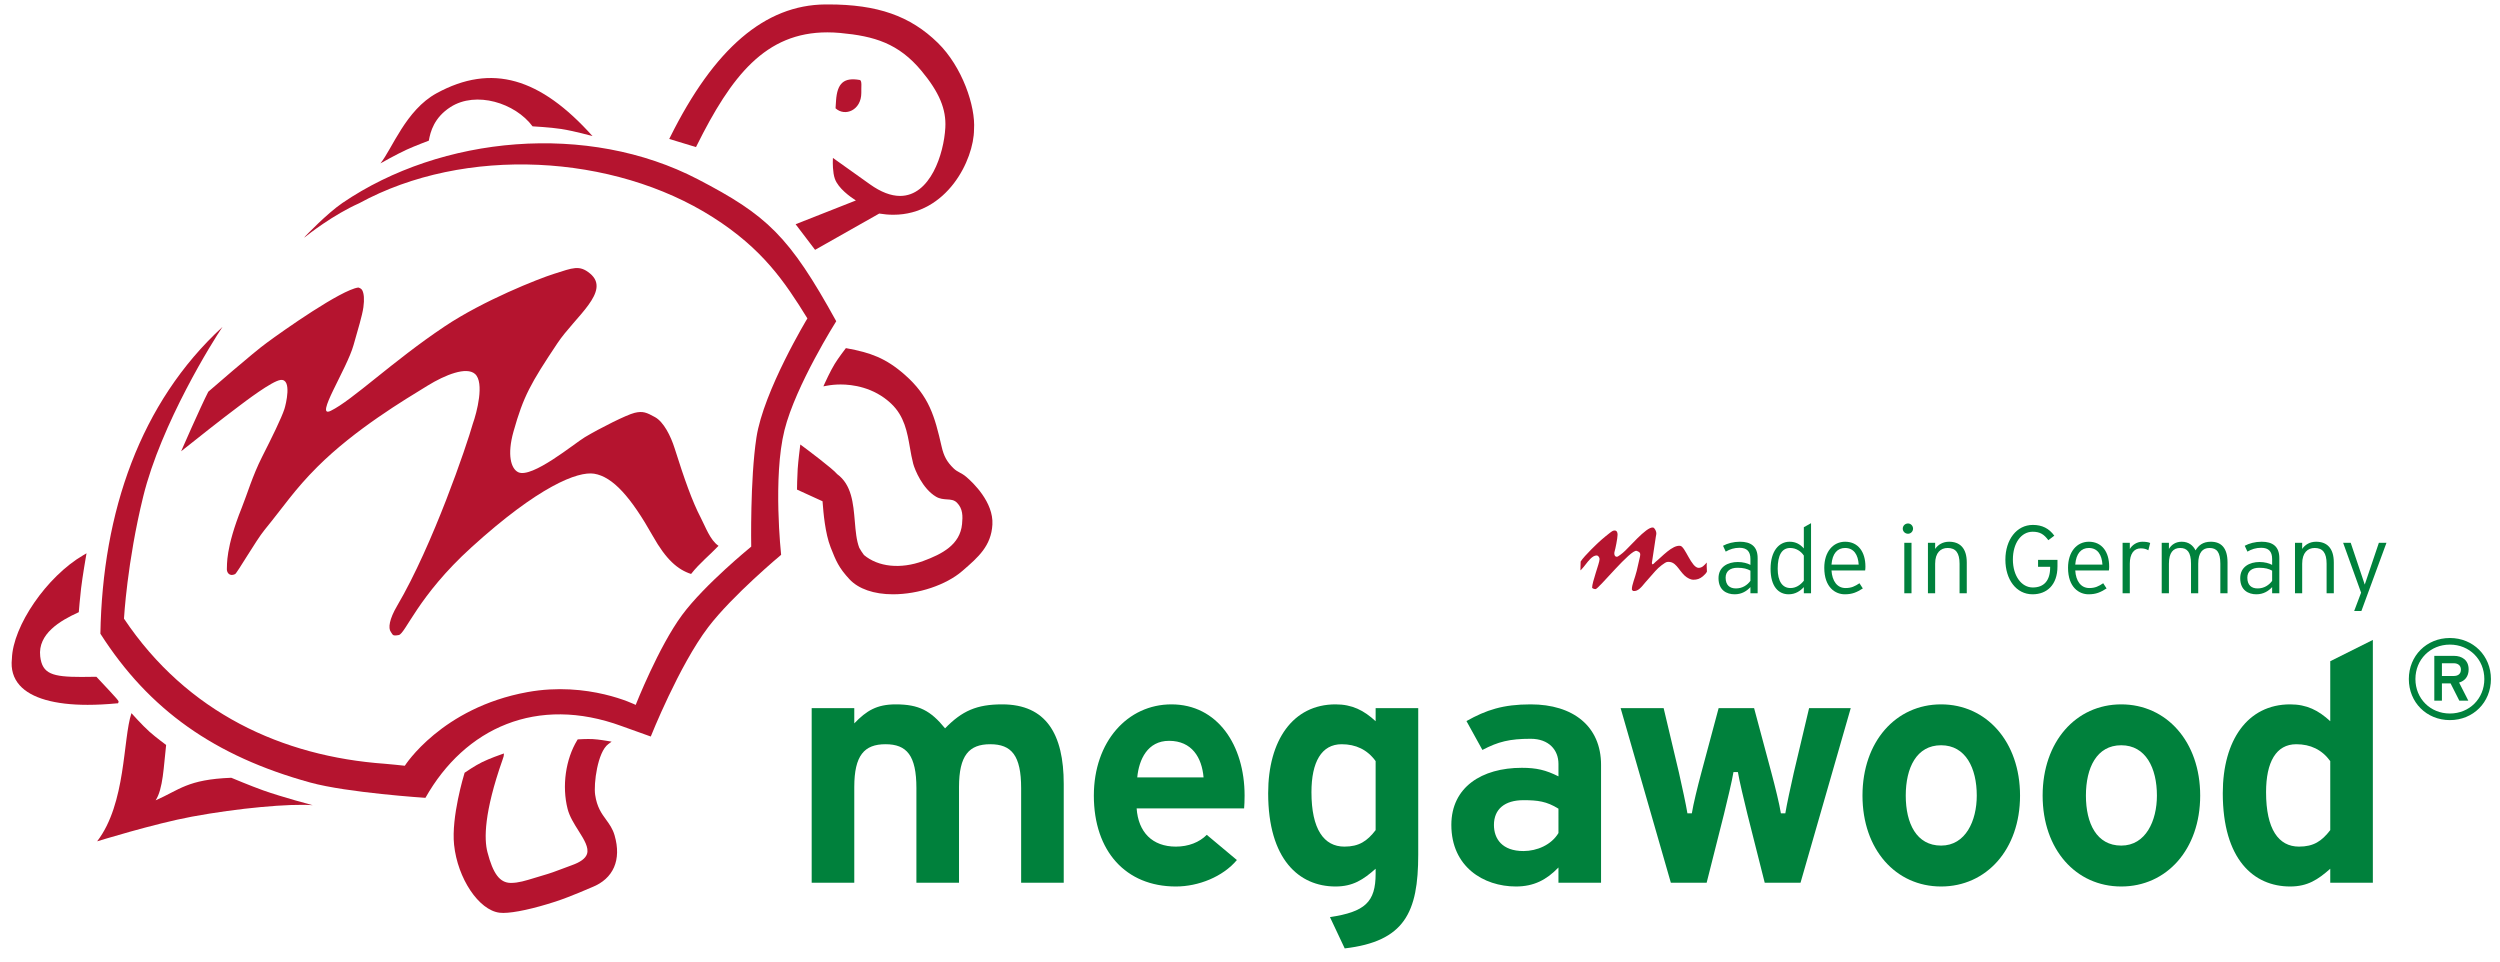 <?xml version="1.0" encoding="UTF-8" standalone="no"?>
<svg
   xmlns:dc="http://purl.org/dc/elements/1.1/"
   xmlns:cc="http://creativecommons.org/ns#"
   xmlns:rdf="http://www.w3.org/1999/02/22-rdf-syntax-ns#"
   xmlns:svg="http://www.w3.org/2000/svg"
   xmlns="http://www.w3.org/2000/svg"
   viewBox="0 0 242.667 93.333"
   height="93.333"
   width="242.667"
   xml:space="preserve"
   id="svg2"
   version="1.1"><defs
     id="defs6" /><g
     transform="matrix(1.333,0,0,-1.333,0,93.333)"
     id="g10"><g
       transform="scale(0.1)"
       id="g12"><path
         id="path14"
         style="fill:#b5142f;fill-opacity:1;fill-rule:nonzero;stroke:none"
         d="m 277.012,581.188 c 8.551,10.566 18.492,38.851 40.89,51.078 40.309,21.996 75.582,11.136 113.543,-31.172 0,0 -13.746,3.765 -22.734,5.16 -8.094,1.254 -20.91,1.922 -20.91,1.922 -12.645,17.023 -41.149,25.953 -59.719,14.07 -11.941,-7.644 -14.699,-17.969 -15.812,-24.492 0,0 -10.043,-3.758 -16.27,-6.613 -7.598,-3.481 -18.988,-9.953 -18.988,-9.953 v 0" /><path
         id="path16"
         style="fill:#b5142f;fill-opacity:1;fill-rule:nonzero;stroke:none"
         d="m 703.805,352.77 c -1.965,1.691 -3.621,2.582 -5.078,3.363 -1.52,0.82 -2.836,1.527 -4.356,3.004 -4.828,4.711 -7.098,8.836 -8.68,15.761 -5.093,22.305 -9.117,36.766 -26.812,52.352 -13.969,12.297 -25.145,16.141 -42.133,19.277 l -0.781,0.145 -0.488,-0.633 c -0.2,-0.262 -4.977,-6.484 -7.668,-10.871 -3.192,-5.207 -7.043,-13.691 -7.204,-14.051 l -1.031,-2.277 2.457,0.457 c 3.25,0.605 6.657,0.91 10.121,0.91 8.235,0 23.961,-1.812 36.801,-13.969 9.656,-9.144 11.68,-20.758 13.633,-31.992 0.68,-3.891 1.379,-7.914 2.391,-11.754 1.183,-4.39 6.789,-18.226 16.668,-24.031 2.718,-1.598 5.488,-1.773 7.929,-1.93 2.809,-0.179 5.231,-0.332 7.305,-2.449 4.34,-4.426 4.215,-9.875 3.672,-15.535 -1.449,-15.016 -14.473,-21.805 -28.336,-26.902 -16.508,-6.075 -32.785,-4.27 -43.094,4.378 -1.273,1.684 -2.453,3.512 -3.433,5.282 -2.051,5.355 -2.625,12.066 -3.227,19.172 -1.117,13.152 -2.266,26.75 -12.918,34.503 -2.785,3.637 -22.668,18.481 -24.977,20.196 l -1.785,1.328 -0.285,-2.207 c -0.012,-0.094 -1.23,-9.586 -1.637,-15.641 -0.367,-5.453 -0.484,-14.058 -0.484,-14.14 l -0.012,-0.852 18.594,-8.496 c 0.035,-0.418 0.082,-1.02 0.141,-1.77 0.457,-5.878 1.668,-21.5 5.785,-31.878 l 0.137,-0.34 c 3.664,-9.254 5.683,-14.352 13.523,-22.782 6.594,-7.078 17.855,-10.976 31.719,-10.976 18.453,0 38.707,6.801 50.402,16.922 l 0.598,0.515 c 11.011,9.532 20.519,17.754 21.386,33.375 0.907,16.262 -14.195,30.547 -18.843,34.536" /><path
         id="path18"
         style="fill:#b5142f;fill-opacity:1;fill-rule:nonzero;stroke:none"
         d="m 447.535,91.894 c -1.414,4.867 -3.871,8.235 -6.246,11.496 -3.246,4.449 -6.605,9.058 -7.91,18.015 -1.168,8.028 1.762,31.129 9.535,36.899 l 2.441,1.812 -2.996,0.52 c -0.269,0.043 -6.554,1.125 -10.742,1.34 -3.969,0.218 -10.222,-0.172 -10.269,-0.172 l -0.68,-0.047 -0.355,-0.578 c -8.458,-13.871 -11.204,-33.496 -7.004,-50 1.425,-5.59 4.738,-10.832 7.937,-15.903 4.004,-6.348 7.789,-12.344 6.168,-17.031 -1.121,-3.227 -4.75,-5.887 -11.101,-8.141 -2.821,-1 -5.059,-1.863 -7.172,-2.672 -4.231,-1.621 -7.883,-3.023 -14.61,-4.961 -1.949,-0.559 -3.804,-1.129 -5.593,-1.684 C 382.766,58.891 377.434,57.25 372.211,57.25 h -0.379 c -7.894,0.125 -12.789,6.629 -16.894,22.449 -2.45,9.438 -2.54,28.739 10.957,67.098 0.722,2.062 0.832,2.383 0.863,2.664 l 0.23,2.051 -1.953,-0.672 c -0.336,-0.113 -8.312,-2.871 -14.062,-5.695 -5.098,-2.5 -11.981,-7.219 -12.27,-7.418 l -0.375,-0.258 -0.133,-0.438 c -0.398,-1.289 -9.64,-31.761 -7.539,-51.972 2.555,-24.574 18.047,-47.711 33.153,-49.516 0.808,-0.098 1.711,-0.145 2.691,-0.145 7.91,0 22.195,3.109 38.211,8.32 10.418,3.391 26.242,10.336 26.355,10.387 15.661,6.172 21.664,19.949 16.469,37.789" /><path
         id="path20"
         style="fill:#b5142f;fill-opacity:1;fill-rule:nonzero;stroke:none"
         d="m 70.59,206.941 -0.395,0.422 -0.582,-0.008 c -3.691,-0.062 -7.094,-0.113 -10.215,-0.113 -21.293,0 -28.629,2.164 -30.113,14.965 -1.91,16.461 14.723,26.066 27.398,31.863 l 0.695,0.321 0.062,0.757 c 0.008,0.106 0.836,10.204 1.602,16.567 1.059,8.824 3.461,22.656 3.484,22.797 l 0.48,2.765 -2.422,-1.418 C 34.066,280.371 9.32,244.355 8.664,220.414 c -0.859,-7.609 1.062,-14.105 5.711,-19.312 8.285,-9.278 25.379,-14.184 49.43,-14.184 6.562,0 13.715,0.367 21.258,1.078 h 0.852 l 0.344,0.789 c 0.422,0.977 0.422,0.977 -15.668,18.156" /><path
         id="path22"
         style="fill:#b5142f;fill-opacity:1;fill-rule:nonzero;stroke:none"
         d="m 227.699,113.84 c -16.855,1.265 -54.074,-2.063 -87.953,-8.34 -27.351,-5.066 -69.023,-17.977 -69.023,-17.977 21.18,27.555 18.672,74.403 25,93.336 0,0 7.738,-8.718 13.293,-13.664 4.445,-3.961 11.961,-9.48 11.961,-9.48 -1.813,-15.805 -2.196,-31.914 -7.641,-40.32 17.457,7.585 22.992,15.187 55.086,16.421 0,0 14.019,-5.894 23.172,-9.156 13.844,-4.937 36.105,-10.82 36.105,-10.82 v 0" /><path
         id="path24"
         style="fill:#b5142f;fill-opacity:1;fill-rule:nonzero;stroke:none"
         d="m 626,641.945 c 1.918,-0.336 1.023,-5.347 1.195,-9.468 -0.015,-12.602 -11.922,-17.469 -18.769,-11.157 0.066,2 0.359,5.5 0.359,5.5 0.852,13.008 5.883,17.098 17.215,15.125 v 0" /><path
         id="path26"
         style="fill:#b5142f;fill-opacity:1;fill-rule:nonzero;stroke:none"
         d="m 682.855,669.02 c -20.031,19.578 -43.886,27.925 -79.769,27.925 l -2.098,-0.007 C 557.09,696.566 520.129,664.98 488.012,600.371 l -0.688,-1.379 19.492,-5.926 0.493,0.989 c 25.339,50.968 50.097,82.554 95.156,82.554 3.027,0 6.183,-0.148 9.371,-0.441 24.879,-2.297 42.551,-7.559 59.25,-27.688 12.867,-15.5 18.039,-27.847 17.289,-41.285 -1.066,-19.215 -10.957,-49.699 -32.953,-49.699 -6.684,0 -14.047,2.836 -21.895,8.43 l -27.004,19.242 -0.07,-2.441 c -0.004,-0.332 -0.211,-8.106 1.516,-12.844 2.504,-6.879 11.097,-13.031 15.265,-15.695 l -43.879,-17.305 14.176,-18.649 46.703,26.426 c 3.496,-0.578 6.957,-0.875 10.305,-0.871 38.949,0 58.649,39.902 58.731,62.149 1.203,16.746 -8.551,45.625 -26.415,63.082" /><path
         id="path28"
         style="fill:#b5142f;fill-opacity:1;fill-rule:nonzero;stroke:none"
         d="m 221.43,527.027 c 3.586,2.891 21.125,16.661 40.093,25.137 76.973,42.094 185.153,35.93 257.586,-10.184 36.207,-23.05 52.215,-46.796 68.821,-73.667 0,0 -31.93,-52.813 -37.106,-86.727 -4.683,-30.676 -3.801,-79.465 -3.801,-79.465 0,0 -33.929,-27.594 -50.351,-49.801 -17.078,-23.097 -33.774,-65.453 -33.774,-65.453 0,0 -34.527,17.406 -78.871,9.324 -62.586,-11.406 -89.254,-53.625 -89.254,-53.625 -4.523,0.407 -8.941,1.043 -14.558,1.446 -74.414,5.343 -143.934,36.945 -189.934,105.668 0,0 2.219,40.976 14.012,88.98 13.02,52.992 51.027,113.699 57.715,123.442 C 102.102,407.078 74.656,327.371 73.102,238.719 108.543,183.242 156.293,149.523 225.922,130.344 c 27.039,-7.446 83.867,-11.141 83.867,-11.141 28.781,50.961 81.305,74.84 142.867,52.258 8.586,-3.148 21.227,-7.609 21.227,-7.609 0,0 20.582,51.707 41.824,79.617 17.672,23.211 53.094,52.695 53.094,52.695 0,0 -6.137,56.449 2.457,90.824 8.125,32.504 37.668,79.27 37.668,79.27 -34.231,62.133 -50.453,77.207 -100.774,103.383 -80.16,41.699 -186.613,31.89 -258.797,-17.254 -11.273,-7.68 -26.972,-24.149 -26.972,-24.149 l -0.953,-1.211 v 0" /><path
         id="path30"
         style="fill:#b5142f;fill-opacity:1;fill-rule:nonzero;stroke:none"
         d="m 151.68,414.93 c -5.789,-11.301 -19.797,-43.379 -19.797,-43.379 13.172,10.476 28.734,22.847 42.086,32.844 4.027,3.019 24.109,18.418 30.386,19.105 8.477,0.93 3.778,-17.992 2.754,-21.156 -2.136,-6.559 -9.132,-20.797 -16.195,-34.719 -7.082,-13.977 -10.988,-27.535 -14.828,-37.055 -11.981,-29.757 -10.648,-42.035 -10.879,-44.465 -0.238,-2.648 1.77,-6.011 5.953,-4.015 1.485,0.703 15.27,24.605 21.414,32.121 14.012,17.144 21.953,29.48 38.531,46.008 27.497,27.422 63.532,48.847 80.165,59.07 13.121,8.07 28.41,14.063 34.613,8.59 7.058,-6.231 1.273,-28.352 -1.567,-36.199 -4.421,-15.746 -29.027,-88.285 -55.136,-132.668 -5.75,-9.774 -6.602,-16.239 -4.598,-18.977 1.621,-2.215 1.063,-3.113 5.75,-2.301 4.891,0.856 13.93,28.446 52.902,63.829 49.067,44.558 77.567,55.601 89.469,53.656 13.567,-2.25 26.719,-17.028 42.746,-45.492 9.574,-17.036 18.074,-24.372 27.789,-27.504 6.102,7.824 13.614,13.726 19.981,20.492 -6.145,4.101 -9.649,14.187 -12.942,20.473 -6.218,11.859 -12.082,28.585 -19.031,50.574 -2.828,8.957 -8,19.218 -14.281,22.664 -6.117,3.363 -8.777,4.597 -14.887,3.113 -5.859,-1.43 -25.121,-11.129 -36.156,-17.699 -7.442,-4.43 -38.574,-30.336 -48.567,-25.52 -5.207,2.516 -8.242,12.524 -3.402,29.707 7.195,25.528 12.352,34.817 31.887,64.118 13.031,19.539 39.34,37.957 23.844,50.835 -7.766,6.461 -12.461,4.157 -26.282,-0.214 -11.324,-3.578 -51.285,-19.344 -79.648,-38.309 -38,-25.418 -67.117,-53.715 -82.875,-61.414 -12.32,-6.016 11.664,30.254 16.598,47.937 3.128,11.211 6.293,21.243 7.152,27.497 0.801,5.832 0.379,9.941 -0.766,12.191 -0.597,1.215 -1.679,1.746 -2.945,2.137 C 248.371,489.082 206.48,459.602 194.293,450.586 185.172,444.07 151.68,414.93 151.68,414.93 v 0" /><path
         id="path32"
         style="fill:#00813c;fill-opacity:1;fill-rule:evenodd;stroke:none"
         d="m 1813.85,205.699 c 0,16.977 -12.92,29.891 -29.89,29.891 -16.97,0 -29.89,-12.914 -29.89,-29.891 0,-16.972 12.92,-29.894 29.89,-29.894 16.97,0 29.89,12.922 29.89,29.894 z m -4.8,0 c 0,-14.242 -10.85,-25.094 -25.09,-25.094 -14.25,0 -25.09,10.852 -25.09,25.094 0,14.242 10.84,25.086 25.09,25.086 14.24,0 25.09,-10.844 25.09,-25.086 z m -11.43,7.035 c 0,6.789 -4.89,9.856 -10.68,9.856 h -14.32 v -32.625 h 5.54 v 12.59 h 6.3 l 6.37,-12.59 h 6.55 l -6.71,13.168 c 4.22,1.238 6.95,4.469 6.95,9.601 z m -5.63,-0.164 c 0,-3.23 -2.23,-4.636 -5.21,-4.636 h -8.62 v 9.273 h 8.62 c 2.98,0 5.21,-1.574 5.21,-4.637 v 0" /><path
         id="path34"
         style="fill:#00813c;fill-opacity:1;fill-rule:evenodd;stroke:none"
         d="m 1279.88,268.184 v 25.617 c 0,8.535 -4.97,11.894 -12.88,11.894 -4.76,0 -9.1,-1.191 -12.32,-2.937 l 1.96,-4.266 c 3.01,1.746 6.16,2.797 10.01,2.797 5.39,0 7.98,-2.66 7.98,-8.121 v -4.336 c -2.17,1.188 -5.46,2.098 -9.17,2.098 -7.28,0 -14.07,-3.5 -14.07,-11.758 0,-8.883 6.02,-11.754 11.76,-11.754 5.25,0 8.89,2.445 11.48,5.246 v -4.48 h 5.25 z m -5.25,9.031 c -2.24,-3.078 -5.81,-5.531 -10.57,-5.531 -4.48,0 -7.49,2.382 -7.49,7.839 0,4.618 3.22,7.211 8.61,7.211 4.48,0 7.07,-0.773 9.45,-2.101 v -7.418 0" /><path
         id="path36"
         style="fill:#00813c;fill-opacity:1;fill-rule:evenodd;stroke:none"
         d="m 1318.77,268.184 v 51.019 l -5.25,-2.941 v -15.461 c -2.59,2.937 -5.73,4.894 -10.35,4.894 -7.71,0 -13.87,-6.715 -13.87,-19.734 0,-12.945 5.82,-18.543 13.16,-18.543 4.97,0 8.47,2.445 11.06,5.246 v -4.48 h 5.25 z m -5.25,9.101 c -2.59,-3.219 -5.81,-5.316 -9.73,-5.316 -5.81,0 -9.3,4.824 -9.3,14.062 0,9.867 3.01,15.114 9.09,15.114 4.35,0 7.91,-2.45 9.94,-5.524 v -18.336 0" /><path
         id="path38"
         style="fill:#00813c;fill-opacity:1;fill-rule:evenodd;stroke:none"
         d="m 1358.37,287.641 c 0,10.5 -5.18,18.054 -14.77,18.054 -8.74,0 -15.19,-7.277 -15.19,-18.961 0,-14.421 8.19,-19.316 14.91,-19.316 5.53,0 8.75,1.469 13.16,4.266 l -2.45,3.785 c -3.36,-2.242 -5.88,-3.5 -10.15,-3.5 -6.01,0 -9.72,4.965 -10.22,12.801 h 24.5 c 0.14,0.839 0.21,1.609 0.21,2.871 z m -4.9,1.402 h -19.81 c 0.63,8.184 4.41,12.102 9.88,12.102 6.43,0 9.51,-4.969 9.93,-12.102 v 0" /><path
         id="path40"
         style="fill:#00813c;fill-opacity:1;fill-rule:evenodd;stroke:none"
         d="m 1393.05,315.215 c 0,2.098 -1.68,3.777 -3.64,3.777 -2.17,0 -3.85,-1.679 -3.85,-3.777 0,-2.031 1.68,-3.711 3.85,-3.711 1.96,0 3.64,1.68 3.64,3.711 z m -1.12,-47.031 v 36.742 h -5.25 v -36.742 h 5.25 v 0" /><path
         id="path42"
         style="fill:#00813c;fill-opacity:1;fill-rule:evenodd;stroke:none"
         d="m 1432.17,268.184 v 22.394 c 0,10.567 -5.11,15.117 -12.87,15.117 -4.63,0 -8.05,-2.168 -10.16,-5.246 v 4.477 h -5.25 v -36.742 h 5.25 v 21.488 c 0,8.047 4,11.473 9.11,11.473 5.87,0 8.67,-3.567 8.67,-11.473 v -21.488 h 5.25 v 0" /><path
         id="path44"
         style="fill:#00813c;fill-opacity:1;fill-rule:nonzero;stroke:none"
         d="m 1498.22,287.715 v 4.754 h -14.14 v -5.039 h 8.81 v -0.418 c 0,-9.586 -4.47,-14.625 -12.66,-14.625 -8.19,0 -14.48,8.394 -14.48,20.363 0,11.895 6.01,20.223 14.41,20.223 5.32,0 8.26,-1.887 11.41,-6.16 l 4.34,3.289 c -3.85,5.324 -8.89,7.839 -15.61,7.839 -11.83,0 -20.01,-10.777 -20.01,-25.332 0,-14.347 7.84,-25.191 19.8,-25.191 10.36,0 18.13,6.785 18.13,20.297 v 0" /><path
         id="path46"
         style="fill:#00813c;fill-opacity:1;fill-rule:evenodd;stroke:none"
         d="m 1535.86,287.641 c 0,10.5 -5.18,18.054 -14.77,18.054 -8.74,0 -15.18,-7.277 -15.18,-18.961 0,-14.421 8.19,-19.316 14.91,-19.316 5.53,0 8.74,1.469 13.15,4.266 l -2.45,3.785 c -3.36,-2.242 -5.88,-3.5 -10.14,-3.5 -6.02,0 -9.74,4.965 -10.22,12.801 h 24.49 c 0.14,0.839 0.21,1.609 0.21,2.871 z m -4.9,1.402 h -19.8 c 0.63,8.184 4.41,12.102 9.87,12.102 6.43,0 9.51,-4.969 9.93,-12.102 v 0" /><path
         id="path48"
         style="fill:#00813c;fill-opacity:1;fill-rule:evenodd;stroke:none"
         d="m 1565.73,304.785 c -1.26,0.563 -3.01,0.91 -5.74,0.91 -3.92,0 -7.42,-2.379 -9.1,-5.32 v 4.551 h -5.25 v -36.742 h 5.25 v 21.554 c 0,7 2.87,11.129 7.98,11.129 2.45,0 4.06,-0.558 5.52,-1.398 l 1.34,5.316 v 0" /><path
         id="path50"
         style="fill:#00813c;fill-opacity:1;fill-rule:evenodd;stroke:none"
         d="m 1622.05,268.184 v 22.394 c 0,10.711 -4.68,15.117 -12.17,15.117 -5.95,0 -8.96,-2.8 -11.13,-6.297 -1.74,3.497 -4.89,6.297 -10.07,6.297 -4.34,0 -7.42,-2.097 -9.31,-5.246 v 4.477 h -5.25 v -36.742 h 5.25 v 21.488 c 0,8.117 3.15,11.473 8.18,11.473 5.12,0 7.91,-3.079 7.91,-11.473 v -21.488 h 5.25 v 21.488 c 0,8.117 3.22,11.473 8.19,11.473 5.32,0 7.91,-3.079 7.91,-11.473 v -21.488 h 5.24 v 0" /><path
         id="path52"
         style="fill:#00813c;fill-opacity:1;fill-rule:evenodd;stroke:none"
         d="m 1659.77,268.184 v 25.617 c 0,8.535 -4.96,11.894 -12.88,11.894 -4.75,0 -9.09,-1.191 -12.31,-2.937 l 1.96,-4.266 c 3.01,1.746 6.16,2.797 10.01,2.797 5.39,0 7.98,-2.66 7.98,-8.121 v -4.336 c -2.17,1.188 -5.46,2.098 -9.17,2.098 -7.28,0 -14.07,-3.5 -14.07,-11.758 0,-8.883 6.02,-11.754 11.76,-11.754 5.25,0 8.89,2.445 11.48,5.246 v -4.48 h 5.24 z m -5.24,9.031 c -2.24,-3.078 -5.82,-5.531 -10.57,-5.531 -4.48,0 -7.49,2.382 -7.49,7.839 0,4.618 3.21,7.211 8.6,7.211 4.48,0 7.07,-0.773 9.46,-2.101 v -7.418 0" /><path
         id="path54"
         style="fill:#00813c;fill-opacity:1;fill-rule:evenodd;stroke:none"
         d="m 1699.44,268.184 v 22.394 c 0,10.567 -5.11,15.117 -12.88,15.117 -4.61,0 -8.05,-2.168 -10.15,-5.246 v 4.477 h -5.24 v -36.742 h 5.24 v 21.488 c 0,8.047 3.99,11.473 9.1,11.473 5.88,0 8.68,-3.567 8.68,-11.473 v -21.488 h 5.25 v 0" /><path
         id="path56"
         style="fill:#00813c;fill-opacity:1;fill-rule:nonzero;stroke:none"
         d="m 1737.79,304.926 h -5.53 l -9.03,-26.731 -1.26,-3.711 -1.26,3.778 -8.96,26.664 h -5.52 l 13.08,-36.317 -5.04,-13.371 h 5.25 l 18.27,49.688 v 0" /><path
         id="path58"
         style="fill:#00813c;fill-opacity:1;fill-rule:evenodd;stroke:none"
         d="m 1413.47,84.43 c -17.88,0 -25.73,16.101 -25.73,36.402 0,20.281 7.84,36.66 25.73,36.66 17.88,0 25.98,-16.609 25.98,-36.66 0,-18.273 -8.07,-36.402 -25.98,-36.402 z m 0,102.836 c -32.93,0 -57.24,-27.121 -57.24,-66.434 0,-39.301 24.31,-66.184 57.24,-66.184 32.94,0 57.49,26.891 57.49,66.184 0,39.305 -24.55,66.434 -57.49,66.434 v 0" /><path
         id="path60"
         style="fill:#00813c;fill-opacity:1;fill-rule:evenodd;stroke:none"
         d="m 1544.65,84.43 c -17.87,0 -25.72,16.101 -25.72,36.402 0,20.281 7.84,36.66 25.72,36.66 17.88,0 25.98,-16.609 25.98,-36.66 0,-18.273 -8.07,-36.402 -25.98,-36.402 z m 0,102.836 c -32.92,0 -57.24,-27.121 -57.24,-66.434 0,-39.301 24.31,-66.184 57.24,-66.184 32.95,0 57.49,26.891 57.49,66.184 0,39.305 -24.55,66.434 -57.49,66.434 v 0" /><path
         id="path62"
         style="fill:#00813c;fill-opacity:1;fill-rule:evenodd;stroke:none"
         d="m 1109.36,80.453 c -15.58,0 -21.5,8.957 -21.5,19.016 0,11.601 7.98,18.027 21.5,18.027 10.27,0 16.9,-0.828 25.48,-6.191 V 93.555 c -5.2,-8.676 -15.71,-13.102 -25.48,-13.102 z m 56.5,62.738 c 0,28.149 -20.35,44.075 -51.28,44.075 -20.14,0 -32.4,-4.102 -46.73,-12.157 l 11.61,-21.031 c 11.42,6.008 19.84,8.129 35.12,8.129 13.27,0 20.26,-8.137 20.26,-18.273 v -9.094 c -9.23,4.613 -16.01,6.226 -26.71,6.226 -29.12,0 -51.29,-14.074 -51.29,-41.597 0,-30.391 23.34,-44.82 47.06,-44.82 12.98,0 22.26,4.816 30.94,13.844 V 57.379 h 31.02 v 85.812 0" /><path
         id="path64"
         style="fill:#00813c;fill-opacity:1;fill-rule:evenodd;stroke:none"
         d="m 1674.1,83.684 c -14.9,0 -23.99,12.648 -23.99,39.632 0,21.969 7.31,34.922 22,34.922 10.26,0 18.68,-3.925 24.74,-12.281 V 95.684 c -6.18,-8.027 -12.11,-12 -22.75,-12 z m 53.77,150.515 -31.02,-15.508 V 175 c -8.6,7.914 -17.06,12.266 -29.21,12.266 -30.97,0 -49.05,-26.102 -49.05,-64.692 0,-48.121 22.43,-67.926 49.05,-67.926 12.72,0 20.25,4.996 29.21,12.922 V 57.379 h 31.02 v 176.82 0" /><path
         id="path66"
         style="fill:#00813c;fill-opacity:1;fill-rule:evenodd;stroke:none"
         d="m 828.129,134.109 c 1.223,12.981 7.488,26.606 23.156,26.606 16.68,0 23.899,-12.242 25.125,-26.606 h -48.281 z m 24.891,53.157 c -31.922,0 -56.5,-27.106 -56.5,-66.434 0,-40.496 23.277,-66.184 59.73,-66.184 16.449,0 34.18,7.07 44.43,19.262 l -21.93,18.352 c -5.352,-5.41 -13.312,-8.578 -22.5,-8.578 -17.176,0 -27.371,10.543 -28.574,27.851 h 78.262 c 0.191,2.301 0.351,5.313 0.351,9.297 0,36.813 -19.781,66.434 -53.269,66.434 v 0" /><path
         id="path68"
         style="fill:#00813c;fill-opacity:1;fill-rule:evenodd;stroke:none"
         d="m 978.965,83.684 c -14.91,0 -23.988,12.648 -23.988,39.632 0,21.969 7.308,34.922 22,34.922 10.25,0 18.683,-3.925 24.733,-12.281 V 95.684 c -6.171,-8.027 -12.105,-12 -22.745,-12 z m 53.765,100.851 h -31.02 V 175 c -8.601,7.914 -17.062,12.266 -29.206,12.266 -30.969,0 -49.047,-26.102 -49.047,-64.692 0,-48.121 22.422,-67.926 49.047,-67.926 12.711,0 20.25,4.996 29.206,12.922 v -3.617 c 0,-20.695 -7.749,-27.754 -33.249,-31.609 L 979.195,9.559 c 43.615,5.086 53.535,26.199 53.535,68.301 v 106.676 0" /><path
         id="path70"
         style="fill:#00813c;fill-opacity:1;fill-rule:nonzero;stroke:none"
         d="m 774.594,129.285 c 0,36.387 -12.883,57.981 -44.821,57.981 -18.543,0 -29.203,-4.731 -41.597,-17.461 -10.485,12.906 -19.09,17.461 -35.906,17.461 -13.739,0 -21.239,-4.516 -30.2,-13.844 v 11.113 H 591.051 V 57.379 h 31.019 v 69.668 c 0,23.082 7.313,31.191 22.743,31.191 15.484,0 22.496,-8.179 22.496,-31.941 V 57.379 h 31.027 v 69.668 c 0,23.082 7.309,31.191 22.742,31.191 15.485,0 22.5,-8.179 22.5,-31.941 V 57.379 h 31.016 v 71.906 0" /><path
         id="path72"
         style="fill:#00813c;fill-opacity:1;fill-rule:nonzero;stroke:none"
         d="m 1317.35,184.535 -11.12,-46.926 c -2.24,-9.906 -5.2,-23.511 -6.19,-29.703 l -3.23,0.012 c -0.99,6.418 -4.2,19.504 -6.92,29.633 l -12.59,46.984 h -25.82 l -12.59,-46.984 c -2.71,-10.129 -5.93,-23.215 -6.92,-29.637 l -3.22,-0.004 c -0.99,6.188 -3.96,19.797 -6.19,29.692 l -11.13,46.933 h -31.32 l 36.57,-127.156 h 26.07 l 12.61,49.937 c 2.47,10.141 5.94,24.481 6.93,30.668 h 3.21 c 0.99,-6.187 4.46,-20.527 6.93,-30.668 l 12.61,-49.937 h 26.07 l 36.57,127.156 h -30.33 v 0" /><path
         id="path74"
         style="fill:#b5142f;fill-opacity:1;fill-rule:nonzero;stroke:none"
         d="m 1242.84,290.551 c -1.84,-2.008 -3.34,-3.883 -5.92,-3.883 -5.24,0 -9.81,15.508 -13.33,16.023 -5.79,0.848 -13.51,-8.093 -18.07,-11.699 -0.97,-0.957 -1.88,-2.086 -2.38,-1.617 -0.51,0.488 -0.1,2.02 -0.1,2.02 0.27,1.687 2,12.89 2.69,17.863 0.17,1.269 0.61,2.262 0.23,3.633 -0.41,1.472 -1.35,3.043 -2.33,3.164 -4.9,0.609 -18.04,-15.465 -22.02,-18.543 0,0 -3.34,-2.766 -4.16,-2.766 -1.51,0 -1.94,1.25 -1.94,2.492 0,0.539 0.1,1.02 0.23,1.453 0.5,1.528 2.14,9.559 2.14,12.055 0,2.527 -1.12,3.668 -3.37,2.891 -1.34,-0.465 -9.19,-7.114 -10.48,-8.43 0,0 -10.23,-9.484 -13.04,-13.953 l -0.16,-6.43 0.78,0.742 c 0.51,0.52 1.03,1.125 1.56,1.77 l 1.67,2.109 c 1.65,2.098 4.71,6.25 7.71,6.25 1.43,0 2.22,-1.632 2.22,-2.632 0,-0.883 -0.41,-2.422 -0.91,-4.086 l -1.87,-6 c -1.38,-4.407 -2.65,-8.743 -2.65,-10.801 0.44,-0.684 1.82,-0.988 2.52,-0.988 2.14,0 25.77,29.351 29.94,27.847 1.77,-0.64 2.65,-1.246 2.59,-2.711 -0.03,-1.054 -0.26,-1.691 -0.5,-2.781 -0.53,-2.379 -1.31,-6 -2.05,-9.023 -1.29,-5.329 -3.67,-10.372 -3.54,-13.606 0.02,-0.574 1,-1.074 1,-1.074 3.49,-0.582 6.25,3.203 8.5,5.906 0.63,0.789 6.69,7.574 7.58,8.606 2.37,2.757 7.08,6.406 8.58,6.605 6.24,0.82 8.13,-5.609 12.75,-9.922 1.98,-1.84 4.59,-3.023 6.17,-3.023 2.95,0 4.87,0.66 7.16,2.539 1.25,1.031 2.55,2.453 2.92,3.414 0.06,0.172 -0.18,3.246 -0.18,4.086 l 0.06,2.5 v 0" /></g></g></svg>